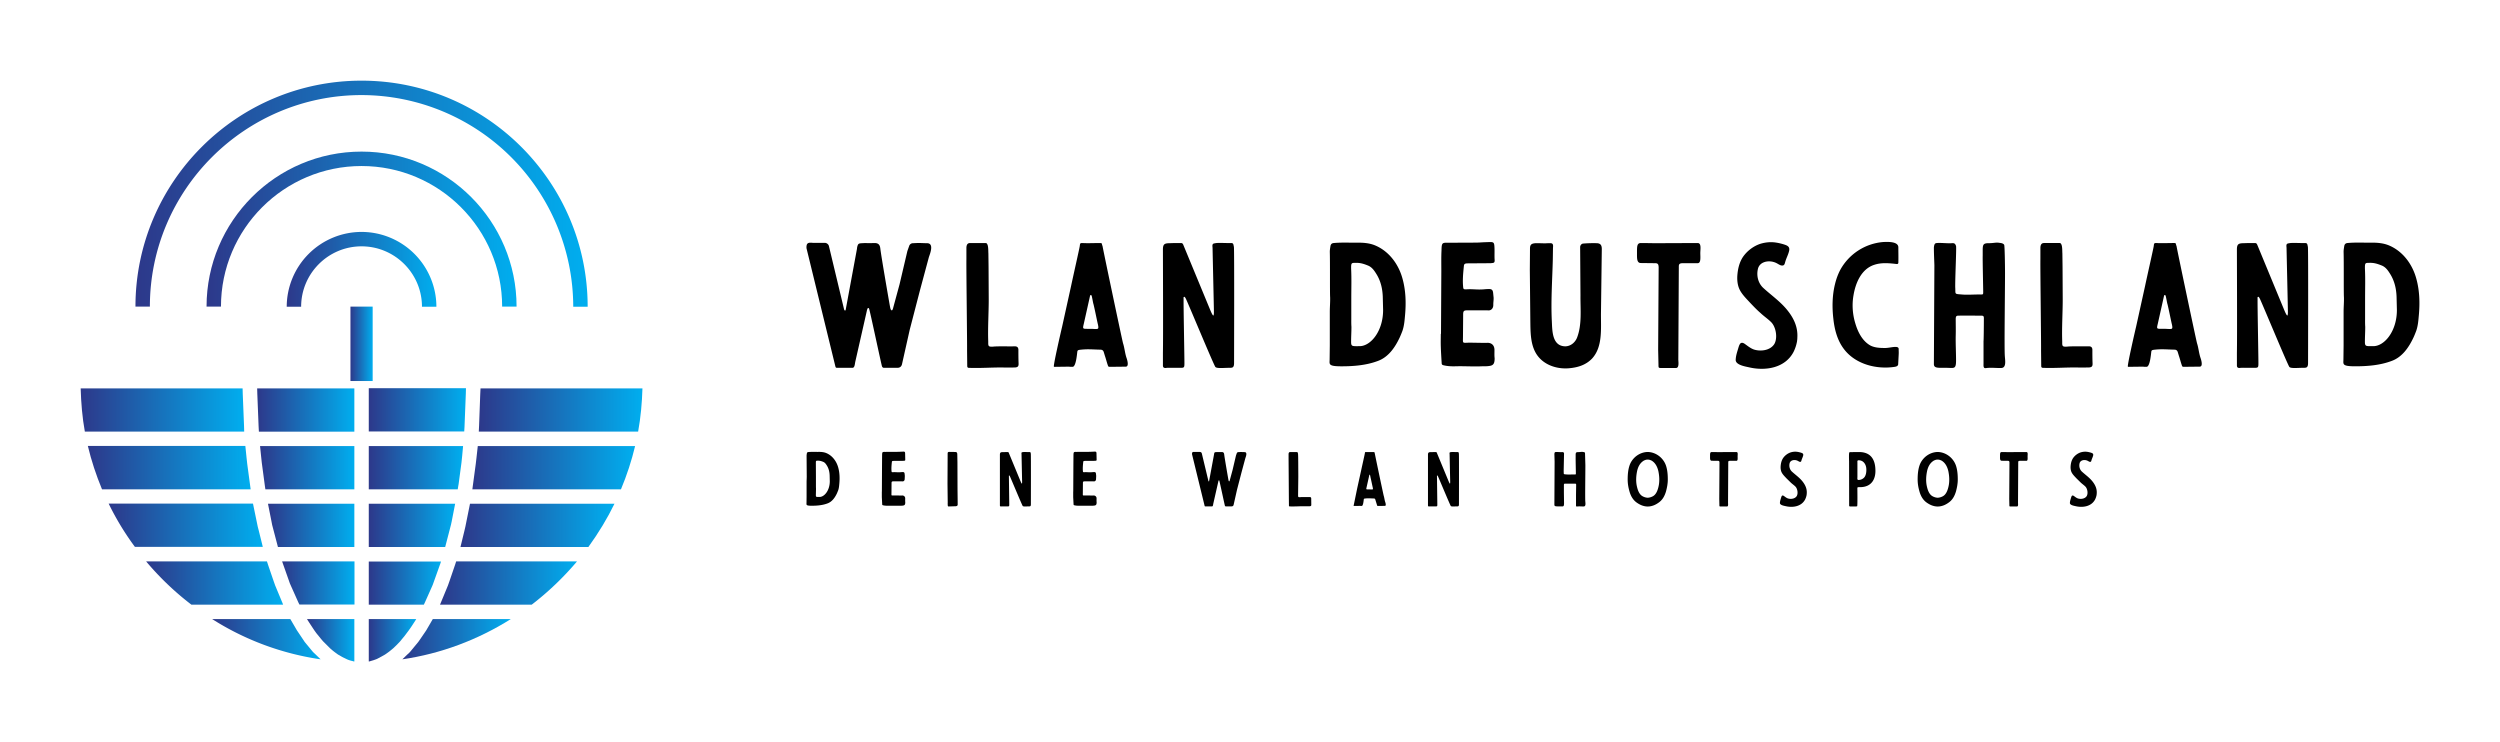 <?xml version="1.0" encoding="UTF-8"?> <svg xmlns="http://www.w3.org/2000/svg" xmlns:v="https://vecta.io/nano" viewBox="0 0 3206.9 951.72"><g transform="matrix(10.345 0 0 10.345 103.45 103.45)"><defs><linearGradient id="A"><stop stop-color="#2d388a" offset="0"></stop><stop stop-color="#00aeef" offset="1"></stop></linearGradient></defs><g transform="matrix(1.788 0 0 1.788 -8.079 -6.9)" fill="url(#A)"><path d="M20.82 43.66l-.19-.18-.57-.69c-.03-.04-.05-.08-.08-.12l-.47-.7-.18-.31-.27-.46h-5.42a19.16 19.16 0 0 0 7.52 2.79l-.34-.33z"></path><path d="M21.34 42.75l.48.48c.02.02.04.03.05.04.14.13.29.24.43.34.05.04.1.07.16.1.12.07.23.14.35.19.05.03.11.05.16.08a1.87 1.87 0 0 0 .4.13l.1.03h.03V41.2h-3.28c.01.02.02.05.04.07l.12.19.33.5.15.21.34.42c.05.05.09.11.14.16z"></path><path d="M31.14 27.86l.09-2.28.01-.39H24.5v3h6.62l.02-.33z"></path><path d="M24.5 40.2h3.82l.08-.17.49-1.1c.03-.07.06-.13.08-.2l.49-1.37c.02-.05.03-.1.05-.15H24.5v2.99z"></path><path d="M23.5 33.2h-5.99l.24 1.21.05.26.4 1.53h5.3v-3z"></path><path d="M24.63 44.11c.13-.03.26-.08.4-.13.05-.02.11-.05.16-.08l.35-.19c.05-.03.11-.06.16-.1.15-.1.29-.21.44-.34.02-.02.04-.03.05-.04.16-.14.32-.31.48-.48.04-.05.09-.1.13-.16.12-.13.23-.28.34-.43l.15-.2c.12-.16.23-.34.35-.52l.11-.17c.01-.02.03-.05.04-.07H24.5v2.94h.03l.1-.03z"></path><path d="M30.2 34.66l.05-.23.24-1.23H24.5v3h5.3l.4-1.54z"></path><path d="M23.5 29.2h-6.54l.07.68.05.47.2 1.5.02.15.03.2h6.17v-3z"></path><path d="M23.5 25.2h-6.74l.01.37.09 2.27.02.36h6.62v-3z"></path><path d="M30.98 29.86l.06-.66H24.5v3h6.17l.03-.19.03-.17.2-1.5.05-.48z"></path><path d="M41.54 33.2H31.52l-.32 1.59-.07.3-.27 1.11h8.87c.7-.97 1.31-1.97 1.81-3z"></path><path d="M23.5 37.2h-5.01c.02.05.03.1.05.14l.49 1.39c.02.06.05.12.08.18l.5 1.12c.03.05.05.11.08.16h3.82V37.2z"></path><path d="M43.48 25.2H32.25l-.02.41-.08 2.18-.02.41h11.05c.18-.99.27-2 .3-3z"></path><path d="M28.94 41.2l-.25.43-.21.36-.43.63-.12.17-.57.69c-.06.07-.12.12-.19.18l-.34.33c2.67-.39 5.21-1.34 7.52-2.79h-5.41z"></path><path d="M41.11 29.2h-9.05l-.09.81-.05.43-.21 1.56-.02.16c0 .01 0 .03-.01.04h10.31c.41-.98.74-1.99.98-3h-1.86z"></path><path d="M6.89 28.2h8.97c-.01-.13-.01-.26-.01-.39l-.09-2.23-.01-.38H4.52c.03 1.01.11 2.01.29 3h2.08z"></path><path d="M38.94 37.2h-8.38l-.06.19-.4 1.17-.11.31-.52 1.26c-.01.02-.02.05-.03.07h6.36a20.25 20.25 0 0 0 3.14-3z"></path><path d="M16.8 34.79l-.33-1.6H6.46a19.05 19.05 0 0 0 1.82 3h8.87l-.28-1.13-.07-.27z"></path><path d="M5.02 29.2c.24 1.01.57 2.01.98 3h10.31c0-.02-.01-.04-.01-.06l-.02-.15-.21-1.56-.05-.46-.08-.78H5.02z"></path><path d="M12.2 40.2h6.36a.69.69 0 0 1-.03-.08l-.52-1.25-.11-.31-.39-1.14c-.02-.08-.05-.14-.07-.22H9.06a19.81 19.81 0 0 0 3.14 3z"></path><path d="M24 4.86a14.7 14.7 0 0 1 14.68 14.68h1c0-8.64-7.03-15.68-15.68-15.68S8.32 10.89 8.32 19.53h1c0-8.09 6.59-14.67 14.68-14.67z"></path><path d="m34.75 19.53c0-5.93-4.82-10.75-10.75-10.75s-10.75 4.82-10.75 10.75h1c0-5.38 4.37-9.75 9.75-9.75s9.75 4.37 9.75 9.75h1z"></path><path d="M24 14.35a5.2 5.2 0 0 0-5.19 5.19h1c0-2.31 1.88-4.19 4.19-4.19s4.19 1.88 4.19 4.19h1A5.2 5.2 0 0 0 24 14.35z"></path><path d="M23.23 19.53h1.54v5.16h-1.54z"></path></g><g fill="#000"><path d="M90.84 20.116c-.021 0-.186-.021-.351-.021-.289 0-.434.103-.475.372-.021.145-.021.31.021.434l3.533 14.461c.062.248.083.248.331.248h1.673.124c.269 0 .289-.372.351-.723l1.425-6.28c.021-.124.062-.248.103-.351.021-.041.062-.062.083-.062.041 0 .083.021.103.062.103.248 1.343 6.115 1.591 7.127.041.124.103.227.269.227h1.653c.31 0 .516-.165.578-.475l.95-4.235 1.281-4.937 1.095-4.07c.145-.434.682-1.735-.227-1.735-.454 0-.847-.041-1.302-.021l-.434.021a.49.49 0 0 0-.475.331l-.227.64-.971 4.132-.785 2.892c0 .021-.083.331-.165.331-.145 0-.186-.227-.227-.434-.021-.083-1.054-6.012-1.198-7.169-.041-.454-.186-.723-.661-.744h-.248c-.537.041-.826-.021-1.363.021-.434.021-.496.062-.599.454-.021.083-.021.186-.041.289l-1.384 7.478c0 .041-.021.124-.083.124-.083 0-.103-.103-.124-.145l-1.88-7.85a.54.54 0 0 0-.558-.393H90.84zm18.992 2.045c-.021 1.281.103 10.639.083 11.321l.021 1.921c0 .103.062.207.165.207 1.446.062 2.872-.062 4.318-.041.475.021.95 0 1.405 0 .454-.021.496-.207.475-.578-.021-.578-.021-1.095-.021-1.653-.021-.289-.186-.393-.434-.393-.847.021-1.694-.021-2.541.021-.145.021-.289.021-.434.021-.248-.021-.31-.083-.331-.351v-.31c-.062-1.715.062-3.491.062-5.206l-.021-4.028-.021-1.653c-.021-.331 0-.682-.083-1.012-.041-.124-.103-.289-.248-.289h-1.942c-.331 0-.434.227-.454.558v1.467zm12.732 13.304c.062.021.248.021.434.021.413 0 .537-1.487.578-1.797.021-.248.083-.269.289-.31 1.033-.124 1.549-.041 2.582-.021.227 0 .351.103.413.289l.145.475c.124.351.227.785.351 1.136.083.248.103.227.351.227l1.88-.021c.475 0 .145-.971.083-1.136-.186-.578-.227-1.178-.413-1.756-.083-.248-2.438-11.424-2.541-12.044-.145-.372-.021-.393-.351-.393-.702 0-1.446.041-2.169 0-.289 0-.269.083-.31.393-.041.289-.785 3.574-1.074 4.937l-1.116 5.061c-.145.599-1.136 4.917-1.012 4.937.062.041.165.021.248.021l1.632-.021zm2.706-4.69h-.434c-.578 0-.599 0-.454-.599l.785-3.512c.021-.041.062-.083.083-.083.041 0 .083.041.103.062.083.248.165.868.248 1.116.186.785.31 1.446.496 2.293.186.744.103.744-.269.744-.186 0-.372-.021-.558-.021zm17.731-10.164c.062.289.021 14.048.021 14.399 0 .62-.227.599-.64.599-.62 0-1.487.103-1.673-.103-.165-.145-3.223-7.52-3.657-8.449-.041-.083-.145-.289-.227-.248-.103.041-.062.186-.062.269-.021.723.103 6.962.103 7.954 0 .496-.021.578-.434.578h-1.033c-.269 0-.599-.021-.868.021-.207 0-.31-.062-.331-.269V33.73c.041-1.735 0-12.023 0-12.788 0-.661.186-.785.847-.785.454-.021.909-.021 1.363-.021.145 0 .227.021.31.207l3.305 7.995c.062.145.289.723.413.785h.021c.083-.083.062-.496.062-.62 0-.31-.165-7.561-.165-7.706 0-.207-.062-.393.041-.537.062-.083.331-.103.434-.124.578-.041 1.26.021 1.839 0 .289 0 .269.207.331.475zm20.568 11.218a13.23 13.23 0 0 0 .331-.806c.227-.661.269-1.343.331-2.025.124-1.446.083-2.913-.289-4.318-.454-1.797-1.611-3.45-3.347-4.214-.785-.351-1.673-.393-2.52-.372-.888 0-1.797-.041-2.686.041-.248.021-.372.145-.413.372-.041.248-.083.496-.083.723.041 1.26 0 4.999.041 5.619.021.558-.041 1.24-.041 1.797v4.173l-.021 1.715c0 .62-.227.888 1.467.888 1.508 0 3.078-.124 4.504-.661 1.322-.475 2.149-1.694 2.727-2.934zm-6.012-2.149v-2.479c0-1.57.041-2.582-.021-3.905v-.248c.021-.434.083-.454.537-.454.599-.021 1.033.124 1.549.331s.806.661 1.074 1.095c.516.847.723 1.777.764 2.748l.041 1.673c0 2.644-1.549 4.483-2.913 4.483-.909 0-1.054.062-1.054-.537 0-.62.041-1.24.041-1.859-.021-.269-.021-.558-.021-.847zm11.121 1.715h-.021c0 .516-.021 1.054 0 1.591.021.661.062 1.322.103 1.983 0 .227.062.289.269.331.434.103.847.124 1.281.124 1.116-.041 2.231.041 3.347 0 .454-.021.661.021 1.116-.062.413-.083.558-.31.558-.93-.041-.393-.021-.558-.021-1.033 0-.682-.475-.909-.888-.888-.289.021-1.673-.021-2.231-.021-.93.021-.785.145-.785-.826l.021-2.603c0-.434.041-.578.454-.578h2.582c.413.062.702-.227.702-.661s.041-.454.041-.888l-.062-.62c-.041-.351-.165-.475-.516-.475-.227 0-.454.021-.682.041-.888.062-1.302-.062-2.169 0-.289 0-.331-.041-.351-.31-.083-.806 0-1.694.083-2.5.021-.331.103-.393.413-.413l2.913-.021c.393-.041.516-.021.496-.413-.041-.599.021-1.219-.041-1.818-.041-.331-.145-.393-.516-.393-.62.021-.764.021-1.384.062-.62.021-3.099.021-3.698.021-.868 0-.93-.062-.95.992-.041.826-.021 1.673-.021 2.52l-.041 7.788zm11.017-7.871l.062 6.26c.021 1.26 0 2.686.599 3.843.764 1.487 2.458 2.149 4.09 2.045 1.116-.083 2.149-.372 2.954-1.198 1.363-1.467 1.095-3.76 1.116-5.64l.103-7.954c0-.454-.145-.702-.599-.723-.558-.021-1.116 0-1.673.041-.227 0-.413.207-.413.454l.041 5.991c-.021 1.715.207 3.615-.434 5.247-.248.599-.806 1.054-1.467 1.054-1.653-.041-1.591-2.004-1.653-3.161-.124-2.52.062-5.103.124-7.623l.021-1.425c.021-.248.062-.558-.269-.578h-.372c-.516.041-1.033-.021-1.549 0-.496.041-.661.186-.661.682l-.021 2.686zm15.913 9.854l.041 1.921c0 .289.021.331.31.331h1.859c.393 0 .31-.661.289-1.012l.062-11.569c0-.31.103-.413.516-.413h1.818c.434 0 .331-.744.331-1.26 0-.454.165-1.24-.331-1.24l-5.103.021c-.682 0-1.24-.021-1.921-.021-.516 0-.496.413-.496 1.322 0 .578-.021 1.157.475 1.157l1.797.021c.207 0 .351.062.393.289 0 .062.021.124.021.186l-.062 10.267zm13.827-13.346a4.7 4.7 0 0 0-1.178.207c-.847.289-1.611.868-2.128 1.611-.454.682-.64 1.487-.702 2.293-.041.62.021 1.26.31 1.818.31.599.847 1.116 1.302 1.611.413.434.826.868 1.281 1.26.413.393.888.702 1.302 1.116.599.599.826 1.963.393 2.706-.516.826-1.735.95-2.541.682-.413-.145-.785-.454-1.136-.702-.207-.145-.454-.207-.599.041-.083.124-.124.269-.165.393-.145.516-.331.992-.351 1.549-.021.64 1.198.826 1.653.93 2.025.475 4.462.103 5.516-1.901.207-.413.351-.847.434-1.302.021-.165.041-.31.041-.475.083-1.322-.454-2.438-1.26-3.429-.868-1.074-1.963-1.818-2.975-2.748-.62-.578-.847-1.487-.661-2.314.186-.888 1.198-1.116 1.963-.888.227.062.413.165.62.289.124.062.248.145.413.145.289.021.331-.207.393-.434.145-.516.393-.93.496-1.425.103-.558-.351-.661-.806-.806-.537-.145-1.054-.248-1.611-.227zm15.955 2.541c.021-.682 0-1.24 0-1.901 0-.764-1.384-.682-1.88-.661a6.7 6.7 0 0 0-5.33 3.471c-.289.558-.496 1.136-.64 1.735-.351 1.405-.372 2.892-.207 4.318.145 1.343.496 2.686 1.322 3.76 1.425 1.88 4.049 2.541 6.301 2.19.103-.021.207-.041.289-.103.062-.041.124-.124.124-.207l.062-1.178c.021-.372 0-.351 0-.723 0-.496-1.033-.124-1.673-.124-.62 0-1.281-.021-1.839-.31-.992-.558-1.549-1.673-1.859-2.727-.351-1.136-.434-2.355-.227-3.512.248-1.508.971-3.243 2.562-3.76.909-.31 1.88-.207 2.789-.103.124.021.207-.062.207-.165zm10.604 6.941c0 .93-.021 2.768-.041 2.768v2.81c0 .124-.021.331.041.454.062.145.248.103.372.083.599-.062 1.198.021 1.797 0 .661-.021.454-1.033.434-1.446-.083-.909.021-7.83.021-10.309 0-1.116-.041-3.409-.103-3.512-.103-.186-.372-.227-.578-.248-.454-.083-.682.041-1.363.041s-.723.207-.723.93v.62c-.021.496.062 3.966.062 4.524 0 .269-.021.289-.289.289-.682-.021-1.632.062-2.334 0-1.012-.083-.785 0-.847-.93v-.124c0-1.322.165-4.752.103-4.958-.103-.31-.227-.372-.496-.351-.62.041-1.26-.062-1.88-.021-.207.021-.269.083-.331.289-.021.103-.041.207-.041.31 0 .64.041 1.508.062 2.149l-.062 12.251c0 .537.475.475 1.529.475.971 0 1.219.227 1.219-.93 0-.93-.062-2.107-.041-3.037.021-.723 0-1.425 0-2.149.021-.269.083-.351.331-.351.909-.021 1.901 0 2.81 0 .289 0 .351.041.351.372zm7.01-7.355c-.021 1.281.103 10.639.083 11.321l.021 1.921c0 .103.062.207.165.207 1.446.062 2.872-.062 4.318-.041.475.021.95 0 1.405 0 .454-.021.496-.207.475-.578-.021-.578-.021-1.095-.021-1.653-.021-.289-.186-.393-.434-.393-.847.021-1.694-.021-2.541.021-.145.021-.289.021-.434.021-.248-.021-.31-.083-.331-.351v-.31c-.062-1.715.062-3.491.062-5.206l-.021-4.028-.021-1.653c-.021-.331 0-.682-.083-1.012-.041-.124-.103-.289-.248-.289h-1.942c-.331 0-.434.227-.454.558v1.467zm12.732 13.304c.062.021.248.021.434.021.413 0 .537-1.487.578-1.797.021-.248.083-.269.289-.31 1.033-.124 1.549-.041 2.582-.021.227 0 .351.103.413.289l.145.475c.124.351.227.785.351 1.136.083.248.103.227.351.227l1.88-.021c.475 0 .145-.971.083-1.136-.186-.578-.227-1.178-.413-1.756-.083-.248-2.438-11.424-2.541-12.044-.145-.372-.021-.393-.351-.393-.702 0-1.446.041-2.169 0-.289 0-.269.083-.31.393-.041.289-.785 3.574-1.074 4.937l-1.116 5.061c-.145.599-1.136 4.917-1.012 4.937.062.041.165.021.248.021l1.632-.021zm2.706-4.69h-.434c-.578 0-.599 0-.454-.599l.785-3.512c.021-.041.062-.083.083-.083.041 0 .083.041.103.062.083.248.165.868.248 1.116.186.785.31 1.446.496 2.293.186.744.103.744-.269.744-.186 0-.372-.021-.558-.021zm17.731-10.164c.062.289.021 14.048.021 14.399 0 .62-.227.599-.64.599-.62 0-1.487.103-1.673-.103-.165-.145-3.223-7.52-3.657-8.449-.041-.083-.145-.289-.227-.248-.103.041-.062.186-.062.269-.021.723.103 6.962.103 7.954 0 .496-.021.578-.434.578h-1.033c-.269 0-.599-.021-.868.021-.207 0-.31-.062-.331-.269V33.73c.041-1.735 0-12.023 0-12.788 0-.661.186-.785.847-.785.454-.021.909-.021 1.363-.021.145 0 .227.021.31.207l3.305 7.995c.062.145.289.723.413.785h.021c.083-.083.062-.496.062-.62 0-.31-.165-7.561-.165-7.706 0-.207-.062-.393.041-.537.062-.083.331-.103.434-.124.578-.041 1.26.021 1.839 0 .289 0 .269.207.331.475zm13.104 11.218c.124-.269.227-.537.331-.806.227-.661.269-1.343.331-2.025.124-1.446.083-2.913-.289-4.318-.454-1.797-1.611-3.45-3.347-4.214-.785-.351-1.673-.393-2.52-.372-.888 0-1.797-.041-2.686.041-.248.021-.372.145-.413.372-.041.248-.083.496-.083.723.041 1.26 0 4.999.041 5.619.021.558-.041 1.24-.041 1.797v4.173l-.021 1.715c0 .62-.227.888 1.467.888 1.508 0 3.078-.124 4.504-.661 1.322-.475 2.149-1.694 2.727-2.934zm-6.012-2.149v-2.479c0-1.57.041-2.582-.021-3.905v-.248c.021-.434.083-.454.537-.454.599-.021 1.033.124 1.549.331s.806.661 1.074 1.095c.516.847.723 1.777.764 2.748l.041 1.673c0 2.644-1.549 4.483-2.913 4.483-.909 0-1.054.062-1.054-.537 0-.62.041-1.24.041-1.859-.021-.269-.021-.558-.021-.847z"></path><path d="M93.792 51.145l.144-.351c.099-.288.117-.585.144-.882.054-.63.036-1.268-.126-1.88-.198-.783-.702-1.502-1.457-1.835-.342-.153-.729-.171-1.097-.162-.387 0-.783-.018-1.169.018-.108.009-.162.063-.18.162-.018.108-.036.216-.036.315l.018 2.447c.009.243-.018.54-.018.783v1.817l-.009.747c0 .27-.099.387.639.387.657 0 1.34-.054 1.961-.288.576-.207.936-.738 1.187-1.277zm-2.618-.936V49.13l-.009-1.7v-.108c.009-.189.036-.198.234-.198.261-.009.45.054.675.144s.351.288.468.477c.225.369.315.774.333 1.196l.018.729c0 1.151-.675 1.952-1.268 1.952-.396 0-.459.027-.459-.234l.018-.81c-.009-.117-.009-.243-.009-.369zm8.18.747h-.009v.693l.045.864c0 .099.027.126.117.144.189.045.369.054.558.054h1.457c.198-.009.288.009.486-.027.18-.036.243-.135.243-.405-.018-.171-.009-.243-.009-.45a.35.35 0 0 0-.387-.387c-.126.009-.729-.009-.972-.009-.405.009-.342.063-.342-.36l.009-1.133c0-.189.018-.252.198-.252h1.124c.18.027.306-.099.306-.288l.018-.387-.027-.27c-.018-.153-.072-.207-.225-.207-.099 0-.198.009-.297.018-.387.027-.567-.027-.945 0-.126 0-.144-.018-.153-.135-.036-.351 0-.738.036-1.088.009-.144.045-.171.18-.18l1.268-.009c.171-.018.225-.009.216-.18l-.018-.792c-.018-.144-.063-.171-.225-.171l-.603.027-1.61.009c-.378 0-.405-.027-.414.432l-.009 1.097-.018 3.391zm9.376-.477l-.009-3.13-.018-.972c0-.342-.135-.324-.315-.333l-.639-.009c-.171-.009-.243.036-.243.207l-.018 3.733.027 2.357c-.009.126 0 .252.009.378.009.045.036.09.108.09l.873-.027c.108-.009.198-.036.243-.153.009-.063-.018-1.709-.018-2.141zm9.088-4.219c.027.126.009 6.117.009 6.27 0 .27-.099.261-.279.261-.27 0-.648.045-.729-.045-.072-.063-1.403-3.274-1.592-3.679-.018-.036-.063-.126-.099-.108-.045.018-.027.081-.027.117l.045 3.463c0 .216-.009.252-.189.252h-.45c-.117 0-.261-.009-.378.009-.09 0-.135-.027-.144-.117v-.711-5.568c0-.288.081-.342.369-.342l.594-.009c.063 0 .099.009.135.09l1.439 3.481c.027.063.126.315.18.342h.009c.036-.036.027-.216.027-.27l-.072-3.355c0-.09-.027-.171.018-.234.027-.036.144-.045.189-.054.252-.018.549.009.801 0 .126 0 .117.09.144.207zm5.265 4.696h-.009v.693l.045.864c0 .099.027.126.117.144.189.045.369.054.558.054h1.457c.198-.009.288.009.486-.027.18-.036.243-.135.243-.405-.018-.171-.009-.243-.009-.45a.35.35 0 0 0-.387-.387c-.126.009-.729-.009-.972-.009-.405.009-.342.063-.342-.36l.009-1.133c0-.189.018-.252.198-.252h1.124c.18.027.306-.099.306-.288l.018-.387-.027-.27c-.018-.153-.072-.207-.225-.207-.099 0-.198.009-.297.018-.387.027-.567-.027-.945 0-.126 0-.144-.018-.153-.135-.036-.351 0-.738.036-1.088.009-.144.045-.171.18-.18l1.268-.009c.171-.018.225-.009.216-.18l-.018-.792c-.018-.144-.063-.171-.225-.171l-.603.027-1.61.009c-.378 0-.405-.027-.414.432l-.009 1.097-.018 3.391zm15.091-4.912c-.009 0-.081-.009-.153-.009-.126 0-.189.045-.207.162a.44.44 0 0 0 .009.189l1.538 6.297c.027.108.036.108.144.108h.729.054c.117 0 .126-.162.153-.315l.621-2.735a.76.76 0 0 1 .045-.153c.009-.018.027-.027.036-.027.018 0 .036.009.045.027.045.108.585 2.663.693 3.103.018.054.045.099.117.099h.72c.135 0 .225-.072.252-.207l.414-1.844.558-2.15.477-1.772c.063-.189.297-.756-.099-.756-.198 0-.369-.018-.567-.009l-.189.009c-.099 0-.171.054-.207.144l-.099.279-.423 1.799-.342 1.259c0 .009-.036.144-.072.144-.063 0-.081-.099-.099-.189-.009-.036-.459-2.618-.522-3.121-.018-.198-.081-.315-.288-.324h-.108c-.234.018-.36-.009-.594.009-.189.009-.216.027-.261.198-.009.036-.009.081-.018.126l-.603 3.256c0 .018-.009.054-.036.054-.036 0-.045-.045-.054-.063l-.819-3.418c-.036-.108-.117-.171-.243-.171h-.603zm11.607.891l.036 4.93.009.837c0 .045.027.09.072.09.63.027 1.25-.027 1.88-.018h.612c.198-.009.216-.09.207-.252l-.009-.72c-.009-.126-.081-.171-.189-.171-.369.009-.738-.009-1.106.009-.063.009-.126.009-.189.009-.108-.009-.135-.036-.144-.153v-.135l.027-2.267-.009-1.754-.009-.72c-.009-.144 0-.297-.036-.441-.018-.054-.045-.126-.108-.126h-.846c-.144 0-.189.099-.198.243v.639zm8.881 5.793c.027.009.108.009.189.009.18 0 .234-.648.252-.783.009-.108.036-.117.126-.135.45-.054.675-.018 1.124-.009.099 0 .153.045.18.126l.063.207.153.495c.036.108.045.099.153.099l.819-.009c.207 0 .063-.423.036-.495-.081-.252-.099-.513-.18-.765-.036-.108-1.061-4.975-1.106-5.244-.063-.162-.009-.171-.153-.171h-.945c-.126 0-.117.036-.135.171-.018.126-.342 1.556-.468 2.15l-.486 2.204-.441 2.15c.027.018.072.009.108.009l.711-.009zm1.178-2.042h-.189c-.252 0-.261 0-.198-.261l.342-1.529c.009-.018.027-.036.036-.036.018 0 .036.018.045.027.036.108.072.378.108.486l.216.999c.081.324.045.324-.117.324-.081 0-.162-.009-.243-.009zm11.058-4.426c.027.126.009 6.117.009 6.27 0 .27-.099.261-.279.261-.27 0-.648.045-.729-.045-.072-.063-1.403-3.274-1.592-3.679-.018-.036-.063-.126-.099-.108-.045.018-.027.081-.027.117l.045 3.463c0 .216-.009.252-.189.252h-.45c-.117 0-.261-.009-.378.009-.09 0-.135-.027-.144-.117v-.711-5.568c0-.288.081-.342.369-.342l.594-.009c.063 0 .099.009.135.09l1.439 3.481c.027.063.126.315.18.342h.009c.036-.036.027-.216.027-.27l-.072-3.355c0-.09-.027-.171.018-.234.027-.036.144-.045.189-.054.252-.018.549.009.801 0 .126 0 .117.09.144.207zm14.542 3.877l-.018 1.205v1.223c0 .054-.009.144.018.198.027.063.108.045.162.036.261-.027.522.009.783 0 .288-.009.198-.45.189-.63-.036-.396.009-3.409.009-4.489l-.045-1.529c-.045-.081-.162-.099-.252-.108-.198-.036-.297.018-.594.018s-.315.09-.315.405v.27c-.009.216.027 1.727.027 1.97 0 .117-.009.126-.126.126-.297-.009-.711.027-1.017 0-.441-.036-.342 0-.369-.405v-.054l.045-2.159c-.045-.135-.099-.162-.216-.153-.27.018-.549-.027-.819-.009-.09.009-.117.036-.144.126-.009.045-.018.09-.018.135l.027.936-.027 5.334c0 .234.207.207.666.207.423 0 .531.099.531-.405l-.018-1.322v-.936c.009-.117.036-.153.144-.153h1.223c.126 0 .153.018.153.162zm11.13-2.429c.189.558.234 1.16.234 1.754 0 .495-.09.972-.216 1.448-.162.567-.432 1.079-.918 1.412-.36.261-.738.432-1.178.477l-.18.009c-.054 0-.108-.009-.171-.009-.441-.045-.819-.216-1.187-.477-.477-.333-.756-.846-.909-1.412-.135-.477-.216-.954-.216-1.448 0-.594.045-1.196.234-1.754.333-.963 1.25-1.646 2.249-1.664.999.018 1.916.702 2.258 1.664zm-.873 2.411c.09-.549.054-1.106-.054-1.655-.108-.495-.324-.981-.738-1.277-.072-.054-.153-.099-.234-.126-.117-.054-.243-.072-.36-.072a.82.82 0 0 0-.351.072c-.09.027-.162.072-.234.126-.423.297-.639.783-.738 1.277-.108.549-.144 1.106-.054 1.655.09.495.27 1.16.738 1.412a1.46 1.46 0 0 0 .639.189 1.5 1.5 0 0 0 .648-.189c.468-.252.648-.918.738-1.412zm7.487 1.7l.018.837c0 .126.009.144.135.144h.81c.171 0 .135-.288.126-.441l.027-5.038c0-.135.045-.18.225-.18h.792c.189 0 .144-.324.144-.549 0-.198.072-.54-.144-.54l-2.222.009c-.297 0-.54-.009-.837-.009-.225 0-.216.18-.216.576 0 .252-.009.504.207.504l.783.009c.09 0 .153.027.171.126 0 .027.009.054.009.081l-.027 4.471zm9.358-5.811c-.171.009-.342.036-.513.09-.369.126-.702.378-.927.702-.198.297-.279.648-.306.999-.018.27.009.549.135.792.135.261.369.486.567.702l.558.549c.18.171.387.306.567.486.261.261.36.855.171 1.178-.225.36-.756.414-1.106.297-.18-.063-.342-.198-.495-.306-.09-.063-.198-.09-.261.018-.036.054-.054.117-.072.171-.063.225-.144.432-.153.675-.009.279.522.36.72.405.882.207 1.943.045 2.402-.828a2.1 2.1 0 0 0 .189-.567l.018-.207c.036-.576-.198-1.061-.549-1.493-.378-.468-.855-.792-1.295-1.196-.27-.252-.369-.648-.288-1.008.081-.387.522-.486.855-.387a1.05 1.05 0 0 1 .27.126c.054.027.108.063.18.063.126.009.144-.09.171-.189.063-.225.171-.405.216-.621.045-.243-.153-.288-.351-.351-.234-.063-.459-.108-.702-.099zm6.74 1.223l.009 5.406c0 .135.018.162.153.162h.612c.063 0 .171 0 .225-.027.063-.027.027-2.15.027-2.267 0-.126.252-.099.324-.099 1.502 0 1.916-1.079 1.916-1.997 0-.828-.162-2.357-2.033-2.357l-.972.009c-.072 0-.162-.009-.225.036-.072.054-.045.855-.036 1.133zm1.034 1.853v-1.736c0-.054-.009-.117 0-.18.027-.099.144-.099.234-.09.522.036.819.495.864.981.036.351-.009.873-.261 1.151-.18.189-.414.306-.72.306-.063 0-.126-.072-.126-.135l.009-.297zm12.21-1.376c.189.558.234 1.16.234 1.754 0 .495-.09.972-.216 1.448-.162.567-.432 1.079-.918 1.412-.36.261-.738.432-1.178.477l-.18.009c-.054 0-.108-.009-.171-.009-.441-.045-.819-.216-1.187-.477-.477-.333-.756-.846-.909-1.412-.135-.477-.216-.954-.216-1.448 0-.594.045-1.196.234-1.754.333-.963 1.25-1.646 2.249-1.664.999.018 1.916.702 2.258 1.664zm-.873 2.411c.09-.549.054-1.106-.054-1.655-.108-.495-.324-.981-.738-1.277-.072-.054-.153-.099-.234-.126-.117-.054-.243-.072-.36-.072a.82.82 0 0 0-.351.072c-.09.027-.162.072-.234.126-.423.297-.639.783-.738 1.277-.108.549-.144 1.106-.054 1.655.09.495.27 1.16.738 1.412a1.46 1.46 0 0 0 .639.189 1.5 1.5 0 0 0 .648-.189c.468-.252.648-.918.738-1.412zm7.487 1.7l.018.837c0 .126.009.144.135.144h.81c.171 0 .135-.288.126-.441l.027-5.038c0-.135.045-.18.225-.18h.792c.189 0 .144-.324.144-.549 0-.198.072-.54-.144-.54l-2.222.009c-.297 0-.54-.009-.837-.009-.225 0-.216.18-.216.576 0 .252-.009.504.207.504l.783.009c.09 0 .153.027.171.126 0 .027.009.054.009.081l-.027 4.471zm9.358-5.811c-.171.009-.342.036-.513.09-.369.126-.702.378-.927.702-.198.297-.279.648-.306.999-.018.27.009.549.135.792.135.261.369.486.567.702l.558.549c.18.171.387.306.567.486.261.261.36.855.171 1.178-.225.36-.756.414-1.106.297-.18-.063-.342-.198-.495-.306-.09-.063-.198-.09-.261.018-.036.054-.054.117-.072.171-.063.225-.144.432-.153.675-.009.279.522.36.72.405.882.207 1.943.045 2.402-.828a2.1 2.1 0 0 0 .189-.567l.018-.207c.036-.576-.198-1.061-.549-1.493-.378-.468-.855-.792-1.295-1.196-.27-.252-.369-.648-.288-1.008.081-.387.522-.486.855-.387a1.05 1.05 0 0 1 .27.126c.054.027.108.063.18.063.126.009.144-.09.171-.189.063-.225.171-.405.216-.621.045-.243-.153-.288-.351-.351-.234-.063-.459-.108-.702-.099z"></path></g></g></svg> 